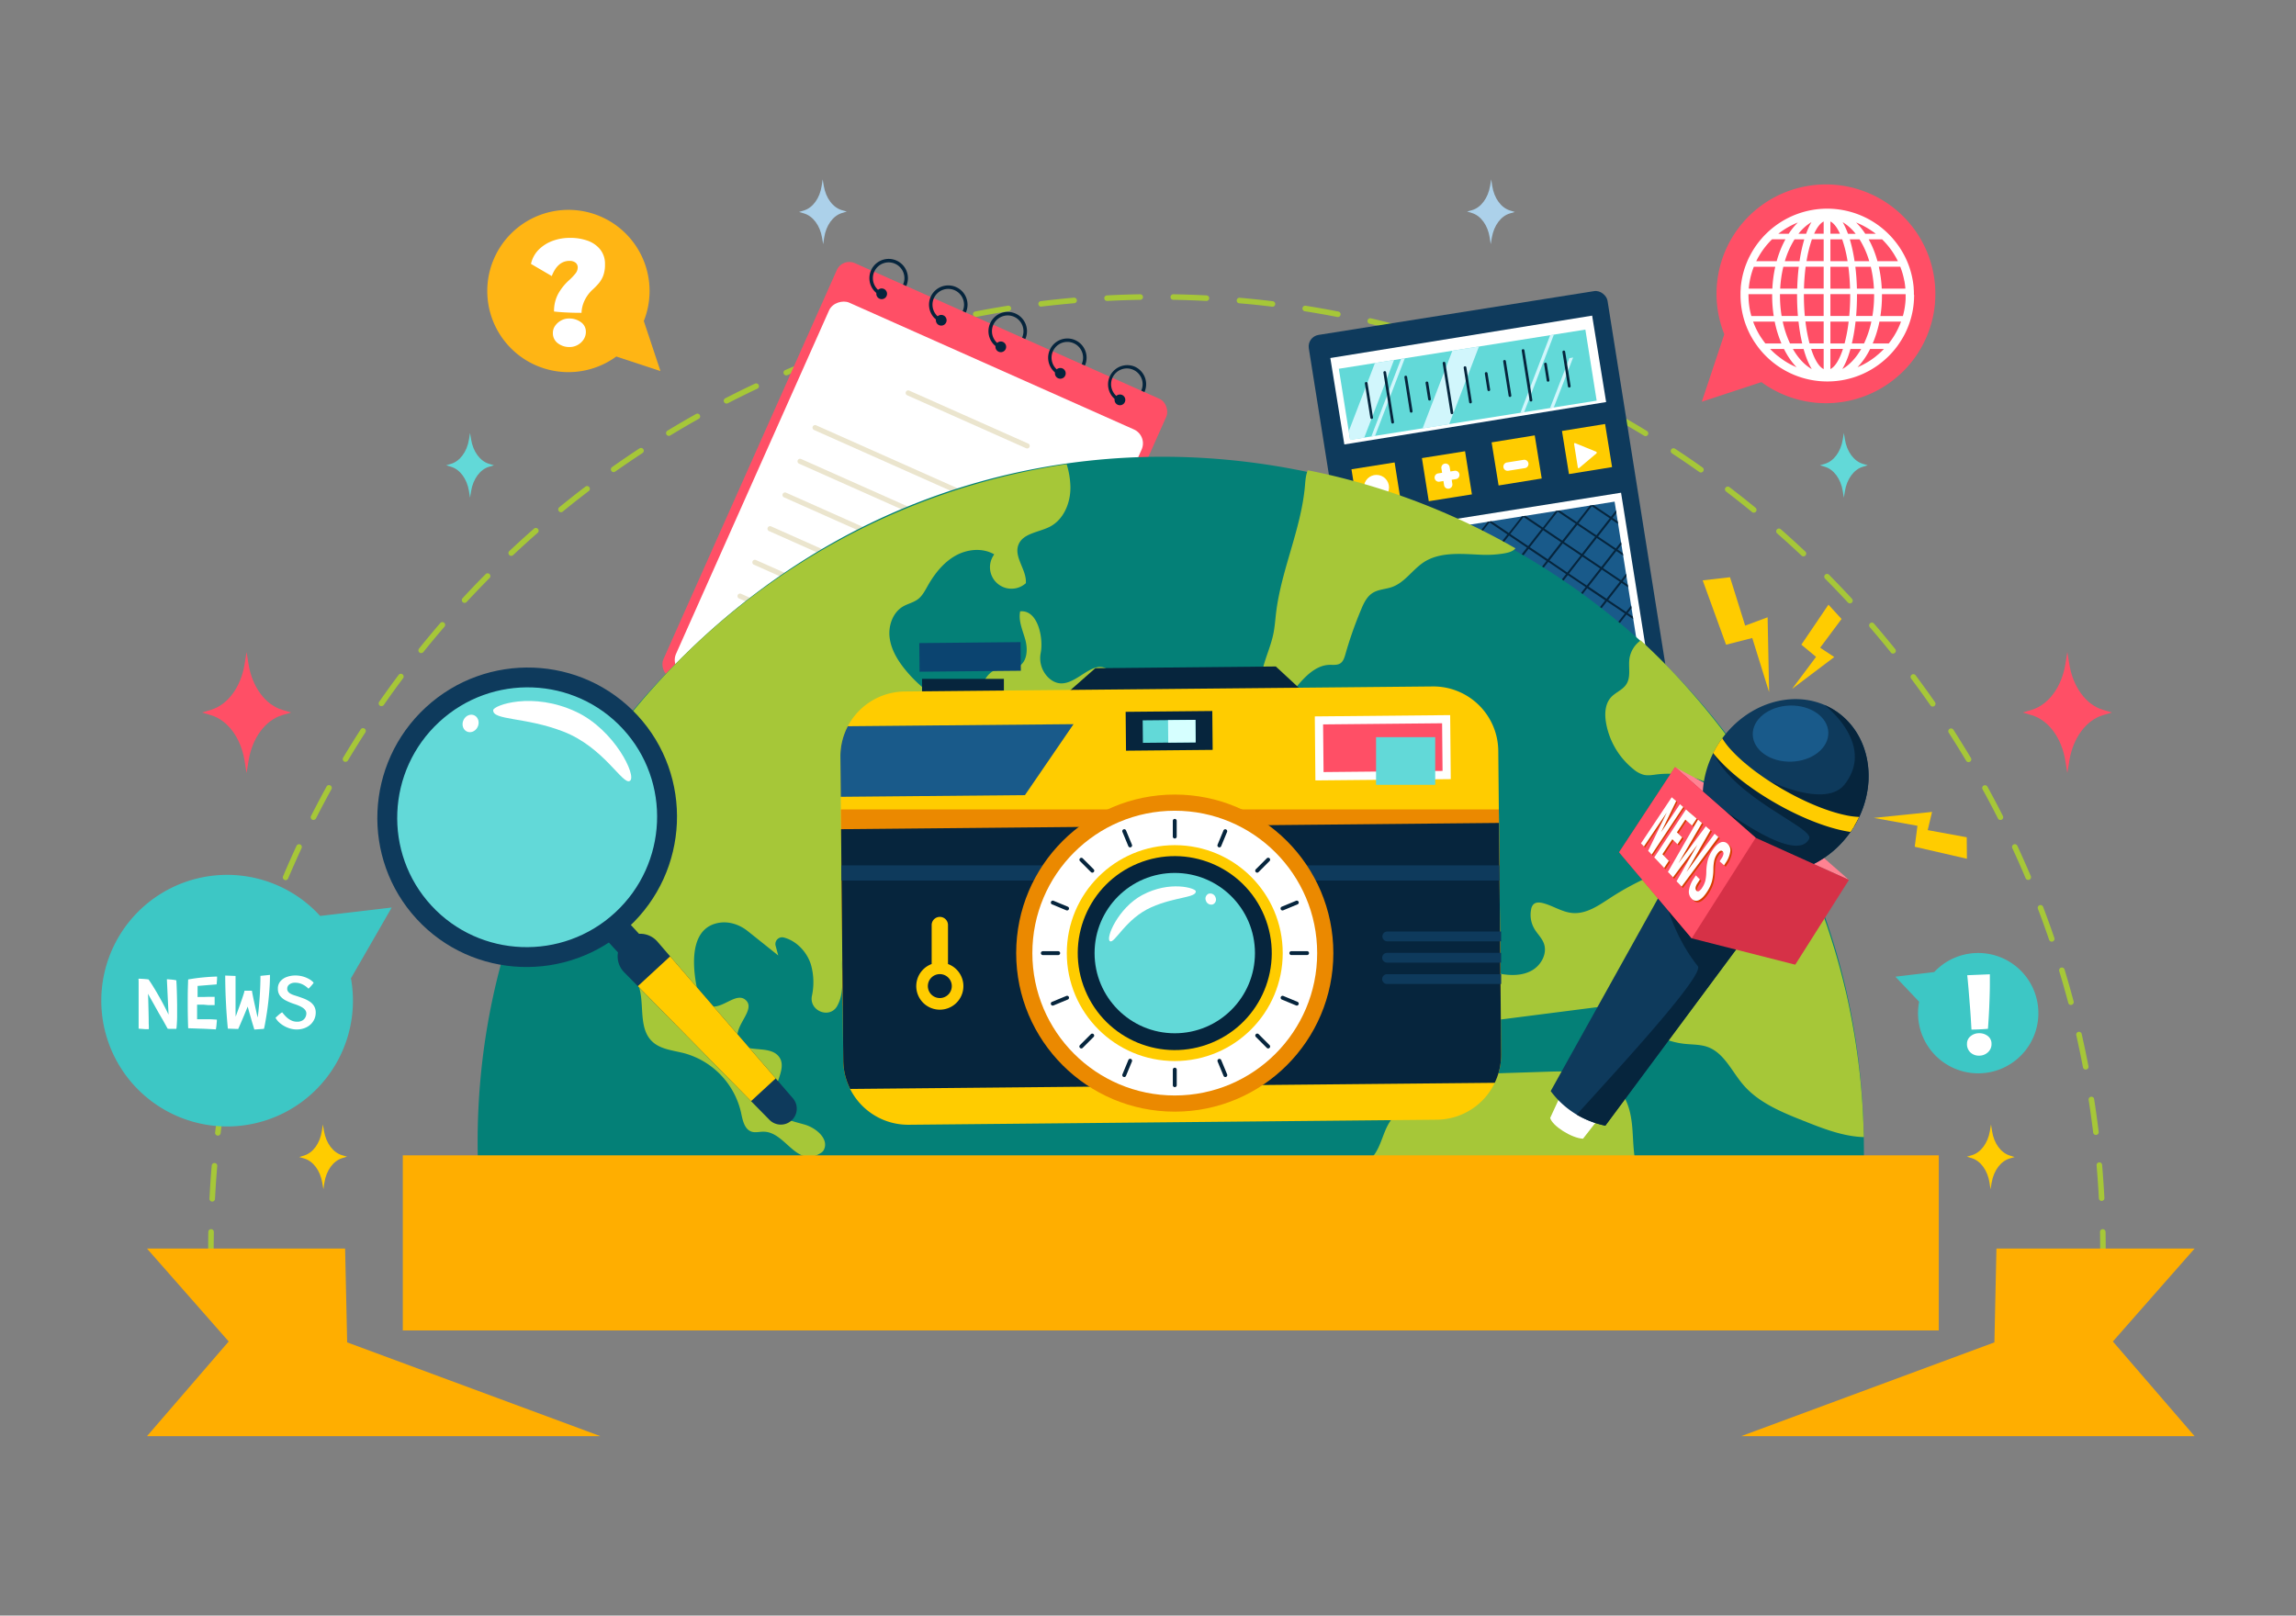 <?xml version="1.0" encoding="utf-8"?>
<svg xmlns="http://www.w3.org/2000/svg" id="Layer_1" viewBox="0 0 1364 960">
  <rect x="0" y="0" width="1364" height="960" fill="#808080" stroke="none"/>
  <path d="M125.33,743.57a1.65,1.65,0,0,1-1.65-1.65c0-3.3,0-6.64.08-9.92a1.66,1.66,0,0,1,1.65-1.63h0a1.65,1.65,0,0,1,1.62,1.68c0,3.27-.08,6.59-.08,9.87A1.65,1.65,0,0,1,125.33,743.57Z" fill="#a6c738"/>
  <path d="M126.08,714H126a1.66,1.66,0,0,1-1.57-1.73c.34-6.53.79-13.16,1.35-19.69a1.64,1.64,0,0,1,1.78-1.5,1.66,1.66,0,0,1,1.51,1.79c-.56,6.49-1,13.07-1.34,19.57A1.65,1.65,0,0,1,126.08,714Zm1122.45-.38a1.66,1.66,0,0,1-1.65-1.57c-.34-6.51-.79-13.1-1.35-19.57a1.65,1.65,0,0,1,1.5-1.79,1.67,1.67,0,0,1,1.79,1.5c.56,6.52,1,13.14,1.36,19.69a1.65,1.65,0,0,1-1.56,1.73ZM129.44,674.8h-.2A1.65,1.65,0,0,1,127.8,673c.78-6.52,1.69-13.09,2.7-19.55a1.65,1.65,0,0,1,3.26.51c-1,6.42-1.9,13-2.68,19.43A1.65,1.65,0,0,1,129.44,674.8Zm1115.7-.38a1.65,1.65,0,0,1-1.63-1.45c-.79-6.49-1.7-13-2.7-19.44a1.65,1.65,0,0,1,3.26-.5c1,6.44,1.92,13,2.71,19.54a1.64,1.64,0,0,1-1.44,1.83ZM135.49,635.93l-.31,0a1.66,1.66,0,0,1-1.31-1.93c1.23-6.42,2.59-12.92,4-19.31a1.65,1.65,0,1,1,3.22.73c-1.45,6.36-2.81,12.82-4,19.2A1.65,1.65,0,0,1,135.49,635.93Zm1103.57-.38a1.66,1.66,0,0,1-1.62-1.34c-1.22-6.39-2.58-12.85-4-19.2a1.65,1.65,0,0,1,3.21-.73c1.46,6.38,2.83,12.88,4.06,19.31a1.64,1.64,0,0,1-1.3,1.93A1.73,1.73,0,0,1,1239.06,635.55Zm-1094.83-38a1.52,1.52,0,0,1-.42-.06,1.65,1.65,0,0,1-1.18-2c1.68-6.32,3.49-12.71,5.39-19a1.65,1.65,0,1,1,3.15,1c-1.88,6.24-3.68,12.59-5.34,18.87A1.66,1.66,0,0,1,144.23,597.57Zm1086.07-.37a1.64,1.64,0,0,1-1.59-1.23c-1.67-6.29-3.48-12.64-5.37-18.87a1.65,1.65,0,1,1,3.16-1c1.9,6.27,3.72,12.65,5.4,19a1.66,1.66,0,0,1-1.18,2A1.52,1.52,0,0,1,1230.3,597.2ZM155.64,559.85a1.6,1.6,0,0,1-.53-.09,1.64,1.64,0,0,1-1-2.09c2.12-6.23,4.38-12.49,6.71-18.62a1.65,1.65,0,0,1,3.09,1.18c-2.32,6.09-4.57,12.31-6.68,18.5A1.64,1.64,0,0,1,155.64,559.85Zm1063.25-.31a1.66,1.66,0,0,1-1.57-1.11c-2.11-6.18-4.35-12.39-6.66-18.45a1.65,1.65,0,0,1,3.08-1.18c2.32,6.1,4.58,12.34,6.71,18.56a1.65,1.65,0,0,1-1,2.09A1.44,1.44,0,0,1,1218.89,559.54ZM169.68,523a1.59,1.59,0,0,1-.64-.13,1.64,1.64,0,0,1-.88-2.16c2.54-6.05,5.23-12.13,8-18.09a1.65,1.65,0,0,1,3,1.38c-2.75,5.93-5.42,12-8,18A1.66,1.66,0,0,1,169.68,523Zm1035.22-.14a1.66,1.66,0,0,1-1.53-1c-2.52-6-5.18-12-7.91-17.89a1.65,1.65,0,0,1,3-1.39c2.74,5.92,5.42,12,8,18a1.65,1.65,0,0,1-.87,2.16A1.63,1.63,0,0,1,1204.9,522.84Zm-16.5-35.61a1.64,1.64,0,0,1-1.47-.91c-2.94-5.8-6-11.62-9.14-17.3a1.65,1.65,0,1,1,2.89-1.6c3.15,5.72,6.24,11.58,9.19,17.41a1.65,1.65,0,0,1-.72,2.22A1.69,1.69,0,0,1,1188.4,487.23Zm-1002.16,0a1.66,1.66,0,0,1-1.47-2.4c3-5.84,6.07-11.72,9.24-17.48a1.65,1.65,0,1,1,2.89,1.6c-3.15,5.71-6.24,11.56-9.18,17.37A1.66,1.66,0,0,1,186.24,487.2Zm983.23-34.37a1.65,1.65,0,0,1-1.42-.8c-3.33-5.58-6.8-11.18-10.32-16.64a1.65,1.65,0,1,1,2.77-1.79c3.54,5.5,7,11.13,10.38,16.74a1.64,1.64,0,0,1-.57,2.26A1.59,1.59,0,0,1,1169.47,452.83Zm-964.22-.15a1.63,1.63,0,0,1-.84-.24,1.65,1.65,0,0,1-.57-2.26c3.36-5.62,6.86-11.27,10.42-16.79a1.65,1.65,0,0,1,2.78,1.79c-3.54,5.49-7,11.1-10.37,16.69A1.64,1.64,0,0,1,205.25,452.68Zm942.93-32.86a1.64,1.64,0,0,1-1.35-.71c-3.71-5.34-7.56-10.68-11.46-15.9a1.65,1.65,0,1,1,2.64-2c3.92,5.24,7.8,10.62,11.53,16a1.65,1.65,0,0,1-.42,2.3A1.62,1.62,0,0,1,1148.18,419.82Zm-921.56-.25a1.64,1.64,0,0,1-1.36-2.59c3.74-5.38,7.63-10.76,11.56-16a1.65,1.65,0,1,1,2.64,2c-3.9,5.22-7.77,10.58-11.49,15.93A1.63,1.63,0,0,1,226.62,419.57Zm898-31.23a1.68,1.68,0,0,1-1.29-.62c-4.07-5.08-8.29-10.15-12.53-15.07a1.65,1.65,0,0,1,2.5-2.16c4.27,5,8.51,10.06,12.61,15.16a1.65,1.65,0,0,1-.26,2.32A1.61,1.61,0,0,1,1124.65,388.34Zm-874.44-.29a1.61,1.61,0,0,1-1-.37,1.65,1.65,0,0,1-.25-2.32c4.1-5.1,8.35-10.2,12.63-15.17a1.65,1.65,0,1,1,2.5,2.16c-4.26,4.94-8.48,10-12.56,15.08A1.65,1.65,0,0,1,250.21,388.05ZM1099,358.55a1.66,1.66,0,0,1-1.21-.53c-4.41-4.78-9-9.55-13.55-14.17a1.65,1.65,0,1,1,2.34-2.33c4.61,4.66,9.2,9.46,13.64,14.26a1.66,1.66,0,0,1-1.22,2.77Zm-823-.31a1.59,1.59,0,0,1-1.12-.44,1.65,1.65,0,0,1-.09-2.33c4.44-4.8,9-9.59,13.65-14.25a1.65,1.65,0,1,1,2.34,2.32c-4.59,4.63-9.16,9.4-13.57,14.17A1.62,1.62,0,0,1,275.93,358.24Zm795.38-27.64a1.64,1.64,0,0,1-1.13-.45c-4.74-4.47-9.62-8.91-14.51-13.2a1.65,1.65,0,0,1,2.18-2.48c4.91,4.32,9.82,8.79,14.59,13.28a1.65,1.65,0,0,1-1.13,2.85Zm-767.67-.3a1.65,1.65,0,0,1-1.14-2.85c4.77-4.49,9.69-8.95,14.61-13.27a1.65,1.65,0,1,1,2.17,2.48c-4.89,4.3-9.77,8.73-14.51,13.19A1.66,1.66,0,0,1,303.64,330.3Zm738.11-25.67a1.67,1.67,0,0,1-1-.38c-5-4.12-10.22-8.22-15.39-12.17a1.64,1.64,0,0,1-.32-2.31,1.67,1.67,0,0,1,2.32-.31c5.2,4,10.42,8.09,15.48,12.24a1.65,1.65,0,0,1-1,2.93Zm-708.55-.27a1.62,1.62,0,0,1-1.27-.6,1.65,1.65,0,0,1,.23-2.33c5.07-4.14,10.28-8.25,15.48-12.21a1.65,1.65,0,1,1,2,2.62c-5.17,3.94-10.35,8-15.39,12.15A1.66,1.66,0,0,1,333.2,304.36Zm677.24-23.6a1.67,1.67,0,0,1-1-.3c-5.33-3.77-10.78-7.5-16.22-11.07a1.65,1.65,0,0,1,1.81-2.76c5.47,3.6,11,7.34,16.32,11.14a1.65,1.65,0,0,1-1,3Zm-645.95-.21a1.63,1.63,0,0,1-1.35-.7,1.65,1.65,0,0,1,.4-2.3c5.35-3.78,10.83-7.52,16.28-11.1a1.65,1.65,0,1,1,1.82,2.76c-5.43,3.56-10.88,7.27-16.2,11A1.67,1.67,0,0,1,364.49,280.55Zm613-21.41a1.7,1.7,0,0,1-.86-.24c-5.56-3.39-11.26-6.72-16.95-9.91a1.65,1.65,0,1,1,1.61-2.88c5.72,3.21,11.46,6.56,17.06,10a1.65,1.65,0,0,1-.86,3.06ZM397.35,259a1.67,1.67,0,0,1-1.42-.8,1.64,1.64,0,0,1,.56-2.26c5.6-3.4,11.32-6.75,17-9.94a1.65,1.65,0,0,1,1.62,2.88c-5.66,3.17-11.35,6.5-16.92,9.88A1.66,1.66,0,0,1,397.35,259Zm545.82-19.13a1.76,1.76,0,0,1-.76-.18c-5.79-3-11.72-5.92-17.62-8.7a1.65,1.65,0,1,1,1.41-3c5.93,2.8,11.89,5.74,17.73,8.74a1.65,1.65,0,0,1-.76,3.12Zm-511.56-.08a1.65,1.65,0,0,1-.76-3.11c5.81-3,11.76-5.93,17.67-8.71a1.65,1.65,0,1,1,1.4,3c-5.87,2.77-11.78,5.69-17.56,8.66A1.54,1.54,0,0,1,431.61,239.78Zm475.91-16.73a1.49,1.49,0,0,1-.65-.14c-6-2.57-12.13-5.07-18.21-7.43a1.65,1.65,0,1,1,1.2-3.07c6.11,2.37,12.27,4.88,18.31,7.47a1.65,1.65,0,0,1-.65,3.17Zm-440.4,0a1.65,1.65,0,0,1-.65-3.17c6-2.58,12.13-5.08,18.22-7.44a1.65,1.65,0,0,1,1.19,3.08c-6.05,2.34-12.14,4.83-18.11,7.39A1.73,1.73,0,0,1,467.12,223.05Zm36.63-14.21a1.65,1.65,0,0,1-.54-3.21c6.18-2.15,12.49-4.22,18.75-6.15a1.65,1.65,0,0,1,1,3.16c-6.22,1.91-12.49,4-18.64,6.11A1.7,1.7,0,0,1,503.75,208.84Zm367-.05a1.75,1.75,0,0,1-.54-.09c-6.16-2.14-12.45-4.2-18.69-6.12a1.65,1.65,0,0,1,1-3.16c6.28,1.94,12.61,4,18.81,6.16a1.65,1.65,0,0,1,1,2.1A1.63,1.63,0,0,1,870.74,208.79Zm-329.4-11.54a1.65,1.65,0,0,1-.43-3.25c6.32-1.7,12.76-3.32,19.14-4.8a1.65,1.65,0,1,1,.75,3.21c-6.35,1.48-12.75,3.09-19,4.78A1.59,1.59,0,0,1,541.34,197.25Zm291.75-.06a1.58,1.58,0,0,1-.43-.05c-6.29-1.7-12.69-3.3-19-4.77a1.65,1.65,0,0,1,.75-3.22c6.38,1.48,12.82,3.1,19.14,4.8a1.65,1.65,0,0,1-.43,3.24Zm-253.43-8.84a1.65,1.65,0,0,1-.31-3.27c6.43-1.26,13-2.41,19.43-3.44a1.65,1.65,0,0,1,.52,3.26c-6.43,1-12.93,2.17-19.32,3.42A1.73,1.73,0,0,1,579.66,188.35Zm215.1,0a1.63,1.63,0,0,1-.31,0c-6.38-1.25-12.88-2.39-19.32-3.41a1.65,1.65,0,1,1,.52-3.26c6.47,1,13,2.18,19.43,3.43a1.65,1.65,0,0,1-.32,3.27Zm-176.24-6.13a1.65,1.65,0,0,1-.2-3.29c6.5-.8,13.1-1.49,19.62-2.06a1.65,1.65,0,1,1,.29,3.29c-6.49.56-13.05,1.25-19.51,2Zm137.39,0h-.21c-6.45-.79-13-1.48-19.5-2a1.65,1.65,0,0,1,.28-3.29c6.53.57,13.14,1.26,19.63,2.05a1.65,1.65,0,0,1-.2,3.29Zm-98.2-3.4a1.65,1.65,0,0,1-.09-3.3c6.53-.34,13.17-.57,19.72-.68a1.68,1.68,0,0,1,1.68,1.62,1.65,1.65,0,0,1-1.62,1.68c-6.52.11-13.11.34-19.61.68Zm59,0h-.08c-6.5-.34-13.09-.56-19.61-.68a1.65,1.65,0,0,1,0-3.3h0c6.55.12,13.19.35,19.72.68a1.65,1.65,0,0,1-.09,3.3Z" fill="#a6c738"/>
  <path d="M1249.3,743.57a1.65,1.65,0,0,1-1.65-1.65c0-3.28,0-6.6-.08-9.87a1.65,1.65,0,0,1,1.62-1.68,1.72,1.72,0,0,1,1.68,1.63c.06,3.28.08,6.62.08,9.92A1.65,1.65,0,0,1,1249.3,743.57Z" fill="#a6c738"/>
  <rect fill="#0e3a5c" height="280.62" rx="6.94" transform="rotate(-9.03 887.07 324.585)" width="179.7" x="797.35" y="184.28"/>
  <rect fill="#fff" height="151.15" transform="rotate(-9.03 895.888 379.948)" width="159.77" x="816.11" y="304.4"/>
  <rect fill="#195a8a" height="141.88" transform="rotate(-9.03 895.888 379.948)" width="150.51" x="820.75" y="309.03"/>
  <circle cx="897.11" cy="386.98" fill="#0e3a5c" r="51.2"/>
  <circle cx="897.11" cy="386.98" fill="#195a8a" r="35.41"/>
  <rect fill="#fff" height="52.02" transform="rotate(-9.2 854.847 225.32)" width="157.56" x="793.16" y="202.59"/>
  <rect fill="#62d9d8" height="148.3" transform="rotate(80.97 871.952 228.605)" width="42.75" x="850.57" y="154.45"/>
  <polygon fill="#d1f6fc" points="828.16 213.91 810.47 260.08 802.08 261.41 801.26 256.28 816.82 215.71 828.16 213.91"/>
  <polygon fill="#d1f6fc" points="834.57 212.89 816.87 259.06 814.66 259.41 832.36 213.24 834.57 212.89"/>
  <polygon fill="#d1f6fc" points="923.14 198.82 905.44 244.99 903.23 245.34 920.93 199.17 923.14 198.82"/>
  <polygon fill="#d1f6fc" points="934.56 212.45 923.04 242.19 920.83 242.54 932.35 212.8 934.56 212.45"/>
  <polygon fill="#d1f6fc" points="878.62 205.89 860.92 252.06 845.12 254.57 862.82 208.4 878.62 205.89"/>
  <path d="M811.51,227a.8.8,0,0,0-.67.92l3.24,20.36a.8.8,0,0,0,1.59-.25l-3.24-20.36A.8.8,0,0,0,811.51,227Z" fill="#06253d"/>
  <path d="M822.52,220.54a.81.81,0,0,0-.67.92L826.54,251a.8.8,0,0,0,.92.67.81.81,0,0,0,.67-.93l-4.68-29.5A.81.81,0,0,0,822.52,220.54Z" fill="#06253d"/>
  <path d="M835,223.25a.8.8,0,0,0-.67.92l3.23,20.36a.81.81,0,0,0,.93.67.8.8,0,0,0,.67-.92l-3.24-20.36A.8.8,0,0,0,835,223.25Z" fill="#06253d"/>
  <path d="M847.58,226.72a.8.8,0,0,0-.67.92l1.54,9.69a.8.8,0,0,0,1.59-.25l-1.54-9.69A.8.8,0,0,0,847.58,226.72Z" fill="#06253d"/>
  <path d="M857.74,215a.8.8,0,0,0-.67.92l4.69,29.5a.8.8,0,0,0,1.59-.25l-4.69-29.5A.8.8,0,0,0,857.74,215Z" fill="#06253d"/>
  <path d="M870.21,217.65a.8.8,0,0,0-.67.92l3.23,20.37a.81.81,0,1,0,1.59-.26l-3.23-20.36A.8.8,0,0,0,870.21,217.65Z" fill="#06253d"/>
  <path d="M882.79,221.12a.81.81,0,0,0-.67.93l1.54,9.68a.81.81,0,0,0,.93.67.8.8,0,0,0,.66-.92l-1.53-9.69A.81.81,0,0,0,882.79,221.12Z" fill="#06253d"/>
  <path d="M893.68,213.92a.8.8,0,0,0-.66.92l3.23,20.36a.8.8,0,0,0,1.59-.25l-3.23-20.36A.81.81,0,0,0,893.68,213.92Z" fill="#06253d"/>
  <path d="M904.7,207.49a.8.8,0,0,0-.67.92l4.69,29.5a.8.8,0,0,0,1.59-.25l-4.69-29.51A.8.8,0,0,0,904.7,207.49Z" fill="#06253d"/>
  <path d="M918,215.53a.8.8,0,0,0-.67.92l1.54,9.69a.8.8,0,0,0,.92.67.81.81,0,0,0,.67-.93l-1.54-9.68A.8.8,0,0,0,918,215.53Z" fill="#06253d"/>
  <path d="M928.9,208.32a.81.81,0,0,0-.67.93l3.24,20.36a.8.8,0,0,0,1.59-.25L929.82,209A.8.8,0,0,0,928.9,208.32Z" fill="#06253d"/>
  <rect fill="#fc0" height="25.95" transform="rotate(-9.2 923.904 265.865)" width="25.95" x="929.44" y="256.86"/>
  <path d="M935.15,263.91l2.2,13.82c.07.42.46.64.74.4l10.32-8.72a.64.64,0,0,0-.17-1l-12.51-5.1C935.4,263.16,935.09,263.49,935.15,263.91Z" fill="#fff"/>
  <rect fill="#fc0" height="25.95" transform="rotate(-9.03 817.582 289.598)" width="25.95" x="804.75" y="276.68"/>
  <circle cx="817.73" cy="289.65" fill="#fff" r="7.46"/>
  <rect fill="#fc0" height="25.95" transform="rotate(-9.03 859.456 282.965)" width="25.95" x="846.6" y="270.03"/>
  <path d="M860.74,290.38a2.47,2.47,0,0,1-2.84-2.06l-1.57-9.85a2.49,2.49,0,1,1,4.91-.78l1.57,9.85A2.48,2.48,0,0,1,860.74,290.38Z" fill="#fff"/>
  <path d="M867,281.83a2.49,2.49,0,0,1-2.06,2.85L855,286.24a2.49,2.49,0,0,1-.78-4.91l9.86-1.57A2.49,2.49,0,0,1,867,281.83Z" fill="#fff"/>
  <rect fill="#fc0" height="25.95" transform="rotate(-9.2 882.824 272.317)" width="25.95" x="887.6" y="263.51"/>
  <path d="M908,275.31a2.5,2.5,0,0,1-2.07,2.85L896,279.73a2.49,2.49,0,0,1-.78-4.92l9.85-1.56A2.49,2.49,0,0,1,908,275.31Z" fill="#fff"/>
  <polygon fill="#0e3a5c" points="978.17 438.75 979.85 438.48 981.22 436.73 980.97 435.17 978.17 438.75"/>
  <polygon fill="#0e3a5c" points="836.09 461.32 832.33 458.79 832.57 460.35 834.41 461.59 836.09 461.32"/>
  <path d="M972,378.63l-3,3.84-10.65-7.17q3.95-5.06,7.9-10.12l4,2.73-.25-1.57L967,364.27l2.29-2.93-.25-1.56-3,3.84-10.18-6.85-.46-.32,7.9-10.11,4,2.73L967,347.5,964,345.43l2.29-2.93-.25-1.57-3,3.85-10.72-7.22,7.9-10.11,4.12,2.77-.25-1.56-3.16-2.13,2.35-3L963,322l-3.06,3.91-10.58-7.12,7.91-10.12,4,2.72-.24-1.56L958,307.73l2.28-2.93-.25-1.56-3,3.84-3.65-2.46-6.72-4.52-2.16.34q-3.84,4.94-7.7,9.86l-10.37-7-2.16.35-7.7,9.85-10.37-7-2.16.34-7.69,9.85-10.37-7-2.16.34-7.7,9.86-10.37-7-2.16.34-7.7,9.85-10.37-7-2.16.34-7.69,9.86-10.38-7-2.16.35-5,6.38c-.91,1.15-1.81,2.31-2.72,3.47l-4-2.72.25,1.56,3.08,2.07c-.77,1-1.53,2-2.29,2.93l.25,1.56,3-3.84,10.66,7.17-7.85,10.05-4.12-2.78.25,1.57,3.16,2.13-2.35,3,.25,1.56,3.06-3.92,10.64,7.17-8,10.19-4-2.73.25,1.56,3.08,2.08-2.29,2.93.25,1.56,3-3.84L832.29,376l-.34.44-7.56,9.67-4-2.72.24,1.56,3.09,2.07L821.39,390l.25,1.57,3-3.85,10.65,7.17L827.39,405l-4-2.72.25,1.56,3.08,2.08c-.76,1-1.52,1.95-2.29,2.92l.25,1.57,3-3.85,1,.66,9.67,6.51-7.9,10.11-4-2.72.25,1.56,3.09,2.08c-.77,1-1.53,1.95-2.29,2.93l.25,1.56,3-3.84q5.32,3.57,10.65,7.17l-7.9,10.11-4-2.72.25,1.56,3.08,2.08-2.29,2.93.25,1.56,3-3.84,10.65,7.17-7.7,9.85,1.68-.27,7-8.94,9.41,6.34,1.68-.27-10.37-7,7.9-10.12,10.58,7.12-7.76,9.92,1.68-.26,7-9,9.49,6.38,1.68-.27-10.46-7,7.9-10.11L884.73,445l-7.7,9.86,1.68-.27,7-8.94L895.1,452l1.68-.27-10.37-7q3.95-5.06,7.9-10.12L905,441.75l-7.7,9.86,1.68-.27,7-8.94,9.41,6.33,1.68-.26-10.38-7,7.9-10.11,10.65,7.17-7.7,9.85,1.68-.26,7-8.95q4.7,3.18,9.41,6.34l1.67-.27-10.37-7,8-10.19,10.64,7.17-7.75,9.93,1.67-.27,7-9,9.48,6.39,1.68-.27-10.45-7,7.85-10,10.65,7.17c-2.57,3.3-5.13,6.57-7.7,9.85l1.68-.26,7-8.94,9.41,6.33,1.68-.26-10.37-7,7.9-10.11,4,2.72-.24-1.56-3.09-2.08,2.29-2.92-.25-1.57-3,3.85L964.32,413q3.95-5.07,7.9-10.12l4,2.72L976,404,972.93,402c.77-1,1.53-1.95,2.29-2.93l-.24-1.56-3,3.84-10.64-7.16,7.18-9.19.72-.93,4,2.73-.24-1.57-3.09-2.07,2.29-2.93Zm-6.71-14.09-7.9,10.11-10.65-7.16q3.94-5.07,7.9-10.12l.54.36Zm-39.7-9.89,7.79,5.24L925.46,370l-10.58-7.12,7.9-10.11Zm-2.07-2.8,7.9-10.11L942,348.85,934.07,359l-7.85-5.29Zm1.24,19.07L916.84,381l-10-6.7-.62-.42,7.91-10.11Zm-10.82-8.69-10.65-7.16q3.94-5.07,7.9-10.12l10.65,7.17Zm-.72.92-7.9,10.12-10.65-7.17L902.56,356Zm-8.61,11-7.9,10.11L886,377.13q3.94-5.06,7.9-10.12Zm-10.9-8.73L883,358.28q4-5.05,7.9-10.12l10.65,7.17Q897.65,360.4,893.69,365.45Zm-.71.91-7.9,10.12-10.65-7.17,7.9-10.11Zm-8.62,11-.46.59q-3.69,4.72-7.39,9.46l-10.65-7.17,7.85-10Zm-10.9-8.73-10.64-7.16q3.95-5.07,7.9-10.12l10.64,7.17Zm-.71.92-7.85,10-10.65-7.16,5.78-7.4,2.07-2.65Zm-13.63-5.23-5.83,7.46-10.65-7.17,7.85-10.05,10.65,7.17C860.47,362.62,859.79,363.48,859.12,364.35Zm5.07,16.19q-4,5.08-8,10.18l-10.65-7.16,8-10.19Zm2.94,18.92-7.9,10.11-10.65-7.17,7.9-10.11Zm-9.94-8.09,8-10.18,10.65,7.16-8,10.19ZM876.76,389l10.65,7.17-8,10.19-10.64-7.17Zm.72-.91q3.66-4.69,7.33-9.4l.51-.65L896,385.21l-7.85,10.05Zm19.45-2.23L907.51,393l-7.85,10-10.57-7.12Zm.72-.92,7.9-10.11.68.46,9.89,6.66-7.9,10.11Zm19.44-2.34,10.72,7.21c-2.64,3.38-5.27,6.74-7.9,10.12l-10.72-7.22Zm.71-.92,7.9-10.12,10.73,7.22-7.91,10.12Zm19.59-2.25L948,386.6l-7.91,10.11-10.64-7.16Q933.44,384.48,937.39,379.43Zm-11-8.78,7.9-10.12L945,367.75l-7.9,10.12Zm8.61-11,7.91-10.12,10.72,7.22-7.9,10.12Zm-2.92-18.8L940,330.7q5.29,3.57,10.57,7.12l-7.9,10.12Zm-1-.65L920.5,333l7.91-10.12,10.64,7.17Zm-.71.92-7.91,10.11L911.89,344q3.95-5.07,7.9-10.12Zm-19.52,2.3-10.65-7.17,7.91-10.12,10.65,7.17Zm-.71.91-7.9,10.12-10.65-7.17,7.9-10.12Zm-19.51,2.3-10.65-7.17,7.9-10.11,10.65,7.17Zm-.72.92-7.9,10.11-10.65-7.17,7.9-10.11Zm-19.51,2.3-10.65-7.17,7.9-10.12,10.65,7.17Q874.43,344.76,870.47,349.82Zm-.72.91-7.9,10.12-10.65-7.17,7.91-10.12ZM850.24,353l-10.65-7.17q4-5.06,7.9-10.12l10.65,7.17Q854.2,348,850.24,353Zm-.71.91L841.68,364,831,356.82l7.85-10.05Zm-7.6,11.61,10.65,7.17-8,10.19L834,375.74Q837.93,370.66,841.93,365.55Zm13.59,26.09-7.91,10.11L837,394.59q3.94-5.07,7.9-10.12Zm3,18.84q-3.94,5.07-7.9,10.12L840,413.43l7.9-10.11Zm1,.65,10.64,7.17-7.9,10.12-10.65-7.17Zm.71-.91q3.94-5.06,7.9-10.12l10.65,7.17-7.9,10.12Zm19.51-2.3L890.27,415l-7.9,10.11L871.8,418Zm.71-.92,8-10.18L899,403.94l-8,10.18Zm19.5-2.42,10.72,7.22-8,10.19L892,414.77Zm.71-.91,7.85-10.05,10.72,7.22-7.84,10.05Zm19.54-2.18,10.64,7.17-7.84,10-10.65-7.16Zm.71-.91,7.9-10.12,10.65,7.17-7.9,10.11Zm19.51-2.3L951,405.45l-7.9,10.11-10.65-7.17Zm.72-.92,7.9-10.11c3.55,2.39,7.1,4.77,10.65,7.17l-7.9,10.11Zm-3-18.84L946,368.4l10.65,7.17-7.9,10.11Zm24.18-32.83-7.91,10.12-10.72-7.22,7.9-10.12ZM959.2,326.8l-7.89,10.11-10.58-7.12,7.9-10.11Zm-13.56-26,7.06,4.75,3.59,2.41-7.91,10.13L937.73,311Zm2,18.2-7.9,10.11L929.12,322l7.9-10.11Zm-22.26-15,10.65,7.17-7.9,10.11-10.65-7.16Q921.46,309.09,925.41,304Zm2,18.2q-3.95,5.06-7.9,10.12l-10.65-7.17,7.9-10.12Zm-22.26-15,10.65,7.16q-3.95,5.06-7.9,10.12l-10.65-7.17Zm2,18.2-7.9,10.11-10.65-7.17,7.91-10.11Zm-22.26-15,10.65,7.17-7.9,10.11-10.65-7.16Zm2,18.2-7.9,10.11-10.65-7.16,7.9-10.12Zm-22.26-15,10.65,7.17L867.47,331l-10.65-7.17Zm2,18.2L858.86,342l-10.65-7.17,7.9-10.12Zm-22.26-15,10.65,7.16-7.91,10.12L836.6,327Zm2,18.2-7.9,10.11L828,338.05l7.9-10.12Zm-30.16-4.87c.88-1.14,1.77-2.27,2.66-3.41l5.24-6.71,10.65,7.17L827,337.4Zm3,18.78L827.27,339l10.64,7.17-7.84,10Zm2.94,18.91,8-10.18L841,364.9q-4,5.12-8,10.19Zm3,18.85,7.51-9.61.4-.51,10.65,7.17L836,393.94Zm3.9,19.46-.9-.61,7.9-10.12,10.65,7.17c-2.64,3.38-5.27,6.74-7.9,10.12Zm2.09,18.23,7.9-10.11,10.65,7.17L842,431.63Zm13.64,26-10.64-7.17q3.95-5.06,7.9-10.12l10.65,7.17Zm-2-18.2,7.9-10.11,10.64,7.16-7.9,10.12Zm22.18,14.93-10.57-7.11,7.9-10.12L873,437.1Zm-2-18.14L871.09,419l10.57,7.12-7.9,10.12Zm22.26,15-10.72-7.22,7.9-10.12,10.72,7.22Q889.4,439,885.44,444.05Zm-2.1-18.25,7.9-10.11L902,422.9Q898,428,894.06,433Zm22.33,15L895,433.67l7.9-10.12,10.65,7.17Zm-2-18.19,8-10.19,10.64,7.17q-4,5.08-8,10.18Zm22.26,15-10.65-7.17,8-10.18,10.66,7.17Zm-2-18.27q3.92-5,7.85-10l10.65,7.17-7.85,10Zm22.26,15-10.65-7.17,7.85-10L954,424.29Zm-2.08-18.13L952,406.1l10.64,7.16c-2.63,3.38-5.26,6.74-7.9,10.12Zm30.16,4.87-7.9,10.11L955.71,424l7.89-10.12Zm-3-18.85q-4,5.06-7.9,10.12l-10.65-7.17q4-5.06,7.9-10.12Zm-3.67-18-7.22,9.25-10.66-7.17,7.9-10.11,10.66,7.17Z" fill="#06253d"/>
  <rect fill="#ff4f66" height="269.45" rx="8.07" transform="rotate(24.01 543.424 319.64)" width="214.26" x="436.37" y="184.97"/>
  <rect fill="#fff" height="203.27" rx="9.05" transform="rotate(-65.99 539.942 327.762)" width="241.48" x="419.16" y="226.13"/>
  <path d="M520.89,173.29a3.18,3.18,0,1,1,1.61,4.2A3.18,3.18,0,0,1,520.89,173.29Z" fill="#06253d"/>
  <path d="M556.27,189a3.18,3.18,0,1,1,1.61,4.21A3.19,3.19,0,0,1,556.27,189Z" fill="#06253d"/>
  <path d="M591.65,204.8a3.18,3.18,0,1,1,1.61,4.2A3.18,3.18,0,0,1,591.65,204.8Z" fill="#06253d"/>
  <path d="M627,220.56a3.19,3.19,0,1,1,1.61,4.2A3.17,3.17,0,0,1,627,220.56Z" fill="#06253d"/>
  <path d="M662.41,236.32a3.19,3.19,0,1,1,1.61,4.2A3.19,3.19,0,0,1,662.41,236.32Z" fill="#06253d"/>
  <path d="M532.59,154.83a11.44,11.44,0,0,0-9.31,20.91l.84-1.9a9.37,9.37,0,1,1,12.37-4.75l1.9.85A11.45,11.45,0,0,0,532.59,154.83Z" fill="#06253d"/>
  <path d="M568,170.59a11.44,11.44,0,0,0-9.31,20.91l.85-1.9a9.37,9.37,0,1,1,12.36-4.75l1.9.85A11.44,11.44,0,0,0,568,170.59Z" fill="#06253d"/>
  <path d="M603.35,186.34A11.44,11.44,0,0,0,594,207.25l.85-1.9a9.36,9.36,0,1,1,12.36-4.74l1.9.85A11.45,11.45,0,0,0,603.35,186.34Z" fill="#06253d"/>
  <path d="M638.73,202.1A11.44,11.44,0,0,0,629.42,223l.85-1.9a9.37,9.37,0,1,1,12.36-4.74l1.9.84A11.44,11.44,0,0,0,638.73,202.1Z" fill="#06253d"/>
  <path d="M674.12,217.86a11.45,11.45,0,0,0-9.32,20.91l.85-1.9A9.37,9.37,0,1,1,678,232.12l1.9.85A11.44,11.44,0,0,0,674.12,217.86Z" fill="#06253d"/>
  <path d="M538.92,234.88l70.68,31.48a1.52,1.52,0,0,0,1.24-2.78L540.15,232.1a1.52,1.52,0,0,0-1.23,2.78Z" fill="#ebe5ce"/>
  <path d="M483.6,255.5l147.68,65.77a1.52,1.52,0,0,0,1.24-2.78L484.84,252.72a1.52,1.52,0,1,0-1.24,2.78Z" fill="#ebe5ce"/>
  <path d="M623.6,338.51,475.92,272.74a1.52,1.52,0,0,0-1.24,2.78l147.68,65.77a1.52,1.52,0,0,0,1.24-2.78Z" fill="#ebe5ce"/>
  <path d="M614.69,358.53,467,292.76a1.52,1.52,0,1,0-1.24,2.78l147.68,65.77a1.52,1.52,0,0,0,1.24-2.78Z" fill="#ebe5ce"/>
  <path d="M605.77,378.55,458.09,312.78a1.52,1.52,0,1,0-1.24,2.78l147.68,65.77a1.52,1.52,0,0,0,1.24-2.78Z" fill="#ebe5ce"/>
  <path d="M596.85,398.58,449.17,332.81a1.52,1.52,0,1,0-1.24,2.77l147.68,65.78a1.52,1.52,0,0,0,1.24-2.78Z" fill="#ebe5ce"/>
  <path d="M516.36,386.72l-76.11-33.89a1.52,1.52,0,0,0-1.23,2.78l76.1,33.89a1.52,1.52,0,0,0,1.24-2.78Z" fill="#ebe5ce"/>
  <path d="M1105.36,724.65H286.3c-12.82-116.1,22.24-238.13,116.37-331.47.25-.25.49-.5.75-.74q1.72-1.76,3.48-3.47l2.9-2.83a1.8,1.8,0,0,0,.2-.19C516,283.68,652.43,254.34,776.51,280.39a429,429,0,0,1,122.87,46.34,421.79,421.79,0,0,1,75.07,54q12,10.81,23.16,22.61l.17.19c66.23,70.05,108.87,164.89,109.5,277A384.51,384.51,0,0,1,1105.36,724.65Z" fill="#048077"/>
  <path d="M668,481.11c0-2.36,1.43-4.48,2.25-6.72,6-16.34-18-30.77-15.69-48.05.72-5.13,3.73-9.62,5.44-14.54s1.69-11.19-2.43-14.33c-10.53-6.48-21.81,16.76-34.46,5.45A16.1,16.1,0,0,1,618.26,388c1.72-8.73-1.59-25.82-12.2-24.72-1.18,5.72,1.56,11.38,3.09,17s1.11,12.91-4,15.74c-4.23,2.35-9.77.43-14.26,2.29-9.45,4-8.52,21.55-18.7,22.82-2.73.36-5.44-.77-7.9-2a80.4,80.4,0,0,1-26.81-21.56c-4.45-5.53-8.21-11.9-9-18.94s2-14.83,8.14-18.34c2.79-1.57,6-2.25,8.61-4.16s4.25-5.09,5.9-8c4-7.07,9.23-13.75,16.28-17.8s16.24-5,23.25-.9a12.76,12.76,0,0,0,18.77,17.11c.63-7.89-7.27-15.45-4.4-22.82,2.72-6.94,12.15-7.35,18.74-10.78,8.23-4.3,12.27-14.24,12.14-23.55a49.22,49.22,0,0,0-2.23-13.58,409.93,409.93,0,0,0-79.26,20.08q-15.42,5.64-30.22,12.4a411.94,411.94,0,0,0-120.78,84.13c-5,4.94-9.78,10.06-14.49,15.28-3.15,3.46-6.2,7-9.22,10.55a414.69,414.69,0,0,0-51.65,78,12.54,12.54,0,0,1,3.69,3.52c2.07,3.21,1.54,7.38,1.07,11.17A139.78,139.78,0,0,0,334.75,556c1.34,6.32,4.6,15.55,12.45,10.35q-3.21-20.76-6.26-41.6c-1.14-7.75,10.23-10.9,12.77-3.47,0,.07,0,.13.06.19,2,6.11,1,12.79,2,19.11,2.88,18.24,21.13,30.94,24.63,49,1.93,10-.41,22.11,7,29.24,5,4.81,12.54,5.32,19.23,7.07a47.48,47.48,0,0,1,33.61,35.24c.93,4.46,2,10,6.35,11.35,2.24.7,4.65-.06,7,0,13.2-.06,19.55,22.22,34.3,12.47a4.48,4.48,0,0,0,1.54-1.69c3.19-6.41-4.49-13-11.37-15s-15.45-3.44-18.07-10.13c-4-10.12,9.66-23.22,2.09-31-6.13-6.35-20.47-.79-23.56-9.06S449.42,600,443,594.24c-5.35-4.81-12.95,4.65-20.1,3.83-6.09-.71-8.5-8.2-9.5-14.25-2.33-14-2.23-32.71,13.64-35.46,6.11-1.06,12.37,1.07,17.21,4.95l18.1,14.45c-.54-1.93-1.05-3.88-1.59-5.83a4,4,0,0,1,4.72-4.88c7.56,1.85,14,8.61,16.31,16.26a38.32,38.32,0,0,1,.53,18.56c-1.68,8.83,10.46,13.75,15,6l.09-.19c3.53-6.36,3.08-14,2.88-21.32s.11-15.12,4.67-20.77c7.52-9.27,22.37-8,32-15a22,22,0,0,0,8.74-16.88,8.17,8.17,0,0,1,10.19-7.43l.38.09c9.26,2.3,19.07-3,21.4-12.22a19.21,19.21,0,0,1,1.1-3c1.71-3.71,5.17-6.56,9.24-6.74,7.39-.33,10.94,7,15.17,12.38,5.29,6.77,14.51,11.39,22.53,8.42s11.3-15.75,4.09-20.42c-1.4-.89-3.11-1.54-3.84-3-.91-1.89.19-4,.68-6.06,1.36-5.88-3.22-11.78-8.79-14S606,469.88,600,470.38c-2.14-4.27,2.08-9.54,6.83-10.29s9.38,1.49,13.62,3.73,8.79,4.63,13.57,4.13c3.66-.36,7-2.43,10.62-3.05A14,14,0,0,1,655,490.11c-3.68,2.6-9.38,4.75-8.73,9.22.49,3.22,4.25,4.69,7.43,5.57,4.78,1.27,9.82,2.54,14.6,1.33s9.12-5.9,8.06-10.74C675.2,489.94,667.94,486.76,668,481.11Z" fill="#a6c738"/>
  <path d="M815.59,352.25c3.43-2.1,7.69-2.1,11.44-3.46,7.62-2.72,12.22-10.48,19-14.84,8.75-5.58,19.94-5,30.31-4.48l3.35.16a65.72,65.72,0,0,0,13.38-.71c2.58-.45,5.52-1,7.22-3.09q-10.15-5.85-20.66-11.1h0A404.8,404.8,0,0,0,818.38,290a398.12,398.12,0,0,0-41.46-10.56h0c-1.19,2.8-1.42,6.12-1.68,9.26-2.25,25.66-14,49.71-17.14,75.31-.5,4.26-.78,8.55-1.65,12.74-1.42,6.81-4.35,13.2-6.08,19.91s-2.17,14.21,1.19,20.27a4.77,4.77,0,0,0,2.84,2.65,5,5,0,0,0,2.89-.51c6.31-2.74,10.65-8.49,15.21-13.61s10.25-10.13,17.11-10.39c2.29-.07,4.81.34,6.7-.94,1.7-1.16,2.36-3.31,2.94-5.3a233,233,0,0,1,9.27-26.42C810.11,358.5,812,354.45,815.59,352.25Z" fill="#a6c738"/>
  <path d="M970.59,457.23a15.47,15.47,0,0,0,5.89,3.16c2.62.64,5.37.09,8-.24a52.59,52.59,0,0,1,23.12,2.4c5.23,1.76,10.21,4.37,15.62,5.51s11.62.58,15.57-3.27a12.86,12.86,0,0,0,3-4.55l-2.17-3.24c-.59-1-1.22-1.86-1.85-2.82-1.66-2.53-3.41-5.1-5.17-7.6s-3.63-5.07-5.51-7.6l-2-2.69c-1.81-2.41-3.69-4.85-5.57-7.23l-.53-.68c-5.86-7.41-12-14.64-18.28-21.61q-12.39-13.71-26-26.22A16.32,16.32,0,0,0,968,391.46c-.68,5.09,1,10.8-1.83,15.13-2.15,3.37-6.39,4.79-9.11,7.76-3.63,4-3.87,10.06-2.91,15.39A45.43,45.43,0,0,0,970.59,457.23Z" fill="#a6c738"/>
  <path d="M917.12,560.45c2.34,6.07-1.55,13.2-7.25,16.32s-12.65,3-19,1.8-12.63-3.33-19.09-4c-4.81-.49-10.09,0-13.83,3-5.28,4.29-5.78,12.74-2.24,18.52s10.22,9.13,16.93,10.2,13.54.22,20.27-.66l52.93-6.78c6.14-.78,12.65-1.54,18.23,1.13,4.3,2,7.46,5.78,11,8.93a46.39,46.39,0,0,0,25.66,11.35c4.63.5,9.41.31,13.79,1.89,9.68,3.54,14.19,14.29,20.86,22.16,9.17,10.9,23,16.52,36.22,21.77,11.49,4.56,23.29,9.23,35.65,9.61,0-.93,0-1.86-.09-2.79A406.22,406.22,0,0,0,1102,617c-.81-5-1.72-10-2.68-14.91s-2-9.89-3.23-14.79c-1.73-7.26-3.67-14.48-5.76-21.57-.73-2.45-1.5-4.9-2.26-7.32-1.49-4.77-3.07-9.45-4.78-14.12q-1.23-3.49-2.56-7c-1-2.51-1.93-5-2.9-7.47-.1-.21-.16-.4-.26-.62-1.81-1.35-3.55-2.77-5.27-4.28-2.72-2.4-5.32-6.3-8.81-7.54-8.65-3.08-19.14-2.24-27.91-.26a92.52,92.52,0,0,0-16.39,5.48c-4.34,1.89-8.61,4.06-13.23,5s-9.8.41-13.46-2.61c-1.87-1.54-3.34-3.76-5.62-4.65-2.8-1.1-5.9.07-8.62,1.33a162.61,162.61,0,0,0-21.35,11.69c-7,4.55-14.43,9.88-22.76,9.16-6.15-.52-11.51-4.31-17.45-5.85-2-.52-4.26-.69-5.71.72a5.37,5.37,0,0,0-1.38,3,16.4,16.4,0,0,0,1.91,11.5C913.21,554.82,915.89,557.23,917.12,560.45Z" fill="#a6c738"/>
  <path d="M1088.41,719.22c-8.61-1.4-17.63.18-26-2.19-8.92-2.49-16-9.11-24.18-13.41a50.09,50.09,0,0,0-33.84-4.46c.24,7.73-8.89,13.38-16.44,11.59S975,702,972.69,694.65s-2.31-15.26-2.86-23-1.88-15.76-6.45-22c-9.24-12.64-27.54-13.36-43.2-12.85-10.34.35-20.72.66-31,1-4,.13-8.19.31-11.78,2.17-5.54,2.95-8.39,9.34-13.49,13-10,7.11-25.51,1.84-34.87,9.76-7.59,6.42-7.5,18.65-14.54,25.68-2.53,2.5-5.93,4.3-7.65,7.44-1.57,2.8-1.51,6.25-1.37,9.48.25,6.39.52,12.88,1,19.34h293.79a23.62,23.62,0,0,0-8.42-4.61A25.39,25.39,0,0,0,1088.41,719.22Z" fill="#a6c738"/>
  <path d="M540,612.77c-2-1.74-4.46-3.45-5.05-6.06a10.52,10.52,0,0,1,.57-5.07q1.56-5.48,3.11-10.95c.83-2.9,1.66-5.9,1.23-8.89s-2.47-6-5.45-6.47a6.75,6.75,0,0,0-6.15,2.61,12.1,12.1,0,0,0-2.37,6.48c-.33,3.24.12,6.52-.14,9.77s-1.39,6.68-4.07,8.53c-1.25.86-2.73,1.31-4,2.1-3,1.86-4.71,5.4-5.17,8.93a24.88,24.88,0,0,0,0,5.59c.14,1.33.61,2.81.34,4.14-.16.85-.65,1.59-.82,2.43a4.09,4.09,0,0,0,.72,3.68,2.27,2.27,0,0,0,2.75.59c.81-.51,1.07-1.54,1.55-2.37,2-3.45,7.12-2.89,10.83-1.42a49.84,49.84,0,0,1,16.08,10.35,8.9,8.9,0,0,0,3.14,2.29,2.73,2.73,0,0,0,3.37-1.19,3.76,3.76,0,0,0,.2-1.34A30.88,30.88,0,0,0,540,612.77Z" fill="#a6c738"/>
  <polygon fill="#06253d" points="630.02 415.29 650.7 397.06 757.94 396.03 777.21 413.89 630.02 415.29"/>
  <rect fill="#06253d" height="15.24" transform="translate(-3.84 5.51)" width="48.63" x="551.6" y="397.89"/>
  <rect fill="#0b4470" height="17.02" transform="rotate(-.55 572.145 388.196)" width="60.18" x="546.18" y="381.88"/>
  <path d="M890.09,446.14l1.72,180.21a38.59,38.59,0,0,1-38.23,39l-313.64,3a38.58,38.58,0,0,1-39-38.24l-1.72-180.21a38.6,38.6,0,0,1,38.22-39l313.65-3A38.61,38.61,0,0,1,890.09,446.14Z" fill="#fc0"/>
  <polygon fill="#eb8900" points="500.67 597.55 891.53 597.55 890.42 480.96 499.56 480.96 500.67 597.55"/>
  <path d="M890.5,489l1.31,137.36A38.41,38.41,0,0,1,888,643.42l-382.93,3.65a38.4,38.4,0,0,1-4.11-17l-1.31-137.36Z" fill="#06253d"/>
  <path d="M563.18,572.84V549.68a4.85,4.85,0,0,0-9.7,0v23.16a14,14,0,1,0,9.7,0Z" fill="#fc0"/>
  <path d="M558.33,593.06a7.11,7.11,0,1,1,7.11-7.11A7.12,7.12,0,0,1,558.33,593.06Z" fill="#06253d"/>
  <path d="M821.12,581.79a2.91,2.91,0,0,0,2.91,2.92h67.78v-5.83H824A2.91,2.91,0,0,0,821.12,581.79Z" fill="#0e3a5c"/>
  <path d="M821.12,569.12A2.91,2.91,0,0,0,824,572h67.78V566.2H824A2.91,2.91,0,0,0,821.12,569.12Z" fill="#0e3a5c"/>
  <path d="M824,553.53a2.92,2.92,0,0,0,0,5.83h67.78v-5.83Z" fill="#0e3a5c"/>
  <polygon fill="#0e3a5c" points="499.92 523.23 890.78 523.23 890.69 514.2 499.83 514.2 499.92 523.23"/>
  <polygon fill="#fff" points="861.87 462.97 861.51 424.93 781.09 425.7 781.45 463.74 817 463.4 817 463.4 861.87 462.97"/>
  <rect fill="#ff4f66" height="28.32" transform="rotate(-.55 815.66 441.453)" width="70.7" x="786.13" y="430.17"/>
  <rect fill="#62d9d8" height="28.32" transform="translate(-4.2 8.03)" width="35.15" x="821.68" y="430"/>
  <rect fill="#06253d" height="23.1" transform="rotate(-.55 689.656 431.472)" width="51.48" x="668.8" y="422.78"/>
  <rect fill="#62d9d8" height="13.37" transform="rotate(-.55 689.656 431.472)" width="31.33" x="678.88" y="427.94"/>
  <rect fill="#d6ffff" height="13.37" transform="rotate(-.55 697.99 431.512)" width="16.27" x="693.94" y="427.87"/>
  <path d="M637.76,430.31l-28.87,42.17-109.41,1-.22-23.65a38.36,38.36,0,0,1,4.41-18.29Z" fill="#195a8a"/>
  <circle cx="697.9" cy="566.35" fill="#eb8900" r="94.21"/>
  <circle cx="697.9" cy="566.35" fill="#fff" r="84.6"/>
  <circle cx="697.9" cy="566.35" fill="#fc0" r="64.14"/>
  <circle cx="697.9" cy="566.35" fill="#06253d" r="57.62" transform="rotate(-22.5 697.91 566.357)"/>
  <circle cx="697.9" cy="566.35" fill="#62d9d8" r="47.64"/>
  <path d="M697.91,646a1.16,1.16,0,0,1-1.16-1.16v-9.23a1.16,1.16,0,0,1,2.32,0v9.23A1.16,1.16,0,0,1,697.91,646Z" fill="#06253d"/>
  <path d="M667.87,640a1.16,1.16,0,0,1-1.06-1.6l3.53-8.53a1.15,1.15,0,0,1,2.13.88l-3.53,8.53A1.15,1.15,0,0,1,667.87,640Z" fill="#06253d"/>
  <path d="M642.41,623a1.16,1.16,0,0,1-.82-2l6.53-6.53a1.16,1.16,0,0,1,1.63,1.64l-6.52,6.52A1.14,1.14,0,0,1,642.41,623Z" fill="#06253d"/>
  <path d="M625.4,597.55a1.16,1.16,0,0,1-.45-2.22l8.53-3.53a1.15,1.15,0,0,1,.89,2.13l-8.53,3.53A1.19,1.19,0,0,1,625.4,597.55Z" fill="#06253d"/>
  <path d="M619.42,567.52a1.16,1.16,0,0,1,0-2.31h9.23a1.16,1.16,0,0,1,0,2.32Z" fill="#06253d"/>
  <path d="M633.92,541a1.11,1.11,0,0,1-.44-.08L625,537.39a1.15,1.15,0,0,1,.88-2.13l8.53,3.53A1.16,1.16,0,0,1,633.92,541Z" fill="#06253d"/>
  <path d="M648.93,518.54a1.17,1.17,0,0,1-.82-.33l-6.53-6.53a1.16,1.16,0,0,1,1.64-1.64l6.53,6.53A1.16,1.16,0,0,1,648.93,518.54Z" fill="#06253d"/>
  <path d="M671.4,503.53a1.15,1.15,0,0,1-1.07-.71l-3.54-8.53a1.16,1.16,0,0,1,2.14-.89l3.53,8.53A1.16,1.16,0,0,1,671.4,503.53Z" fill="#06253d"/>
  <path d="M697.9,498.26a1.16,1.16,0,0,1-1.16-1.16v-9.23a1.16,1.16,0,1,1,2.31,0v9.23A1.15,1.15,0,0,1,697.9,498.26Z" fill="#06253d"/>
  <path d="M724.4,503.53a1.17,1.17,0,0,1-1.07-1.6l3.53-8.53a1.16,1.16,0,0,1,2.14.88l-3.53,8.53A1.16,1.16,0,0,1,724.4,503.53Z" fill="#06253d"/>
  <path d="M746.87,518.54a1.17,1.17,0,0,1-.82-2l6.53-6.52a1.15,1.15,0,0,1,1.63,1.63l-6.52,6.53A1.18,1.18,0,0,1,746.87,518.54Z" fill="#06253d"/>
  <path d="M761.88,541a1.16,1.16,0,0,1-.44-2.22l8.53-3.53a1.15,1.15,0,0,1,.88,2.13l-8.52,3.54A1.19,1.19,0,0,1,761.88,541Z" fill="#06253d"/>
  <path d="M767.16,567.51a1.16,1.16,0,0,1,0-2.32h9.23a1.16,1.16,0,1,1,0,2.31Z" fill="#06253d"/>
  <path d="M770.42,597.54a1.2,1.2,0,0,1-.45-.09l-8.52-3.53a1.16,1.16,0,0,1,.88-2.14l8.53,3.54A1.16,1.16,0,0,1,770.42,597.54Z" fill="#06253d"/>
  <path d="M753.41,623a1.16,1.16,0,0,1-.82-.33l-6.53-6.53a1.16,1.16,0,0,1,1.64-1.64l6.52,6.53A1.16,1.16,0,0,1,753.41,623Z" fill="#06253d"/>
  <path d="M727.94,640a1.15,1.15,0,0,1-1.06-.71l-3.54-8.53a1.16,1.16,0,0,1,2.14-.89l3.53,8.53A1.16,1.16,0,0,1,727.94,640Z" fill="#06253d"/>
  <path d="M678.6,531.84c-14.28,7.62-22,25.76-19.21,27.43s9.23-13.39,24.68-20.21c14.15-6.25,26.71-5.54,26.32-9.49C710.21,527.77,695,523.07,678.6,531.84Z" fill="#fff"/>
  <path d="M718.06,531.05a3.15,3.15,0,0,0-1.64,4.19,3.34,3.34,0,0,0,4.06,2.19,3.13,3.13,0,0,0,1.64-4.19A3.33,3.33,0,0,0,718.06,531.05Z" fill="#fff"/>
  <polygon fill="#ffae00" points="205.02 741.92 87.32 741.92 135.86 797.13 87.32 853.4 356.7 853.4 206.24 797.66 205.02 741.92"/>
  <polygon fill="#ffae00" points="1186.04 741.92 1303.75 741.92 1255.21 797.13 1303.75 853.4 1034.37 853.4 1184.83 797.66 1186.04 741.92"/>
  <rect fill="#ffae00" height="104.05" width="912.49" x="239.29" y="686.52"/>
  <path d="M253.61,540.59c30.17,32.7,81.43,34.65,114.27,4.35s35-81.55,4.85-114.25-81.43-34.64-114.26-4.34S223.45,507.89,253.61,540.59Z" fill="#62d9d8"/>
  <path d="M342.35,423c22.7,10.68,36.12,38.16,31.88,41s-15.34-20-39.78-29.37C312.05,426,292.66,428.1,293,422,293.1,419.16,316.22,410.71,342.35,423Z" fill="#fff"/>
  <path d="M281.19,424.85c2.48.74,3.77,3.58,2.87,6.36s-3.64,4.43-6.12,3.7-3.76-3.58-2.86-6.36S278.71,424.12,281.19,424.85Z" fill="#fff"/>
  <path d="M378.76,425.13c-33.22-36-89.67-38.15-125.83-4.78s-38.56,89.8-5.34,125.8,89.66,38.15,125.83,4.79S412,461.14,378.76,425.13ZM365.42,542.28c-31.37,28.93-80.32,27.07-109.13-4.16S229.56,458,260.92,429s80.32-27.08,109.14,4.15S396.79,513.34,365.42,542.28Z" fill="#0e3a5c"/>
  <rect fill="#0e3a5c" height="25.44" transform="rotate(-42.69 372.02 558.858)" width="16.68" x="363.62" y="546.1"/>
  <path d="M390.22,559.14l.29.33,7.61,8.81,62.71,72.52,10.26,11.87a9.47,9.47,0,0,1-13.91,12.83l-11-11.18L378.94,586l-8.17-8.29a13.44,13.44,0,1,1,19.45-18.55Z" fill="#0e3a5c"/>
  <polygon fill="#fc0" points="398.12 568.28 460.83 640.8 446.17 654.32 378.94 585.98 398.12 568.28"/>
  <path d="M950.5,663.75l-10.07,12.89c-6.71-.27-18.38-7.69-19.5-12.35l8.17-17.69Z" fill="#fff"/>
  <path d="M1041.69,550.31l-88,118.59a56.55,56.55,0,0,1-17-6.56,53.15,53.15,0,0,1-15.46-14l71.75-128.89Z" fill="#0e3a5c"/>
  <path d="M1041.69,550.31l-88,118.59a56.55,56.55,0,0,1-17-6.56c18.33-20.45,76.37-82.74,71.94-88.25-15.05-18.74-20-41.6-20-41.6l34.46,6Z" fill="#06253d"/>
  <polygon fill="#ff8292" points="1098.42 522.85 1064.64 493.32 995.09 455.83 1041.41 497.2 1098.42 522.85"/>
  <path d="M1110.07,462.52q0,1.46-.15,2.91a56.33,56.33,0,0,1-1.56,9.35,58.64,58.64,0,0,1-3.82,10.63c-.22.47-.45.92-.69,1.38-.89,1.77-1.86,3.49-2.93,5.2-.52.82-1,1.6-1.59,2.37-.82,1.18-1.68,2.32-2.57,3.41-9.37,11.61-22.24,18.83-35.32,20.64a42.74,42.74,0,0,1-48.27-32.24c-3.17-12.14-1.78-26,4.65-38.75a58,58,0,0,1,2.89-5.12q1.18-1.87,2.49-3.64a59.15,59.15,0,0,1,6.72-7.67,58.19,58.19,0,0,1,10.21-7.88c13.64-8.26,29.85-10.16,43.7-4.24a42.25,42.25,0,0,1,5.62,2.92C1103.32,430.41,1110.53,446,1110.07,462.52Z" fill="#0e3a5c"/>
  <path d="M1103.85,486.79c-.89,1.77-1.86,3.49-2.93,5.2-.52.82-1,1.6-1.59,2.37-.82,1.18-1.68,2.32-2.57,3.41-9.37,11.61-22.24,18.83-35.32,20.64-9-7.22-49.42-45.83-49.89-46.26.94.23,54.63,43.8,63.24,26.23,3.14-6.39-43.74-23.4-57-51C1050.24,468.9,1081.14,487,1103.85,486.79Z" fill="#06253d"/>
  <path d="M1110.07,462.52q0,1.46-.15,2.91a56.33,56.33,0,0,1-1.56,9.35,58.64,58.64,0,0,1-3.82,10.63,65.17,65.17,0,0,1-3.62,6.58c-.52.82-1,1.6-1.59,2.37-.82,1.18-47.37-29.59-48.61-30.5,1.14.55,34,16.57,45.16,2.21,18.69-24-12.05-47.2-12.05-47.2a42.25,42.25,0,0,1,5.62,2.92C1103.32,430.41,1110.53,446,1110.07,462.52Z" fill="#06253d"/>
  <path d="M1022.16,452.53c8.06,8.58,20,17.56,33.64,25.27s27.49,13.3,39,15.74c1.42.3,2.78.55,4.07.75l.51.07c.55-.77,1.07-1.56,1.59-2.37l.72-1.18a.56.56,0,0,0,0-.08l0,0s0-.06,0-.1c.28-.46.55-.92.81-1.39s.4-.73.6-1.1.46-.88.68-1.32c.1-.18.19-.36.28-.54l.41-.84a47.17,47.17,0,0,1-8.17-1.08c-10.49-2.23-23.29-7.44-36-14.65-.92-.52-1.83-1-2.73-1.57l-.95-.57-2.17-1.31-.33-.2-1.07-.68c-.29-.17-.58-.36-.86-.54l-.9-.58-.56-.36h0l-.92-.61-.91-.61c-.54-.36-1.07-.71-1.59-1.08s-.82-.56-1.22-.85q-1.36-1-2.67-1.92l-.74-.55c-.88-.66-1.75-1.33-2.59-2l-1.24-1-.2-.17-1.29-1.05-1.2-1-.1-.09c-.42-.36-.84-.72-1.25-1.09s-1-.9-1.49-1.35l-.86-.81-.12-.12c-.22-.2-.43-.4-.63-.61-.4-.38-.79-.76-1.16-1.15l-.67-.68c-.26-.26-.51-.53-.75-.79a43.72,43.72,0,0,1-6-7.68q-1.31,1.77-2.49,3.64c-1.06,1.68-2,3.38-2.9,5.12A65.64,65.64,0,0,0,1022.16,452.53Z" fill="#fc0"/>
  <path d="M1098.42,522.84l-31.91,50.39L1005,557.57l-43.14-51.14q16.62-25.31,33.26-50.6l47.88,42Z" fill="#d63147"/>
  <path d="M1043,497.82l-38,59.75-43.14-51.14,33.26-50.6Z" fill="#ff4f66"/>
  <ellipse cx="1063.7" cy="435.97" fill="#195a8a" rx="22.46" ry="16.68" transform="rotate(-1.74 1062.086 435.374)"/>
  <path d="M993.83,474.34l2.68,2.29-9,18.58,0,0,11.14-16.77,2,1.69-18.83,28.39-2.11-2.26,11.09-22.87,0,0-13.51,20.29-1.76-1.87Z" fill="#d63d00"/>
  <path d="M1002.35,481.61l6.4,5.45-2.75,4.18-4-3.57-5,7.61,3.14,2.94-2.76,4.19-3.11-3-5.9,8.92,3.84,3.95-2.8,4.25-5.92-6.31Z" fill="#d63d00"/>
  <path d="M1009.56,487.75l2.36,2-14,24,0,0,16.32-22,2.79,2.37-14.2,24.62,0,0,16.59-22.59,2.3,2-22,29.52-3-3.21,12.39-21.71,0,0-14.55,19.42-3.06-3.27Z" fill="#d63d00"/>
  <path d="M1004.25,529.67a17.12,17.12,0,0,1,2.89-6.88l1.17-1.8,2.46,2.45-1.43,2.18c-1.34,2.07-1.56,3.56-.66,4.5a1.2,1.2,0,0,0,1.5.29,5.87,5.87,0,0,0,2-2.11,13.67,13.67,0,0,0,1.82-4,25.91,25.91,0,0,0,.6-5.43,30.4,30.4,0,0,1,.89-7.06,19.75,19.75,0,0,1,2.54-5.49c1.61-2.46,3.19-4.07,4.76-4.82a3.75,3.75,0,0,1,4.38.58,5.09,5.09,0,0,1,1.73,4.69,16.29,16.29,0,0,1-2.84,6.91l-.87,1.34-2.64-2.4,1.06-1.64a7.07,7.07,0,0,0,1.2-2.71,1.76,1.76,0,0,0-.55-1.66q-1.38-1.2-3.34,1.81a11.6,11.6,0,0,0-1.58,3.67,26.15,26.15,0,0,0-.52,5.34,29,29,0,0,1-.89,7.28,22.25,22.25,0,0,1-2.82,6q-2.6,4-5,5.08a3.54,3.54,0,0,1-4.33-1A5.89,5.89,0,0,1,1004.25,529.67Z" fill="#d63d00"/>
  <path d="M993.13,473.75,995.8,476l-9,18.52,0,0L998,477.86l2,1.68-18.77,28.29-2.11-2.24,11.07-22.78,0,0L976.61,503l-1.74-1.86Z" fill="#fff"/>
  <path d="M1001.6,481l6.36,5.41-2.75,4.17-4-3.54-5,7.58,3.12,2.92-2.76,4.17-3.09-3-5.87,8.89,3.8,3.93-2.78,4.22-5.89-6.26Z" fill="#fff"/>
  <path d="M1008.77,487.07l2.34,2-14,23.89,0,0,16.27-21.95,2.76,2.36L1002,517.94l.05,0,16.54-22.5,2.28,1.94L999,526.83l-3-3.18L1008.38,502l0,0-14.5,19.35-3-3.24Z" fill="#fff"/>
  <path d="M1003.41,528.79a17.07,17.07,0,0,1,2.89-6.84l1.17-1.8,2.43,2.43-1.41,2.18c-1.34,2-1.57,3.54-.67,4.47a1.2,1.2,0,0,0,1.5.28,5.89,5.89,0,0,0,1.94-2.1,13.68,13.68,0,0,0,1.82-4,25.59,25.59,0,0,0,.6-5.4,30.68,30.68,0,0,1,.9-7,19.46,19.46,0,0,1,2.54-5.46c1.6-2.46,3.17-4.06,4.74-4.81a3.73,3.73,0,0,1,4.35.56,5.07,5.07,0,0,1,1.71,4.67,16.24,16.24,0,0,1-2.83,6.88l-.87,1.34-2.62-2.39,1.06-1.63a7,7,0,0,0,1.2-2.7,1.77,1.77,0,0,0-.55-1.64c-.91-.81-2-.2-3.32,1.8a11.59,11.59,0,0,0-1.58,3.65,26.62,26.62,0,0,0-.53,5.32,29.28,29.28,0,0,1-.89,7.25,22.49,22.49,0,0,1-2.81,6q-2.59,4-5,5.06a3.53,3.53,0,0,1-4.31-1A5.86,5.86,0,0,1,1003.41,528.79Z" fill="#fff"/>
  <polygon fill="#fc0" points="1036.76 371.76 1027.76 343 1011.53 344.86 1025.42 383.09 1040.98 379.11 1050.99 411.28 1050.1 366.8 1036.76 371.76"/>
  <polygon fill="#fc0" points="1168.39 497.52 1145.21 493.27 1147.79 482.45 1113.18 486.01 1139.11 490.7 1137.5 503.16 1168.5 510.29 1168.39 497.52"/>
  <polygon fill="#fc0" points="1094.02 367.81 1086.24 359.31 1070.15 383.07 1078.87 390.32 1064.63 409.36 1089.68 390.43 1081.32 384.87 1094.02 367.81"/>
  <path d="M232.71,539.27l-42.52,5a74.75,74.75,0,1,0,18.3,37.06Z" fill="#3dc7c5"/>
  <path d="M88.41,611.54c-.67,0-1.4,0-2.19,0L84,611.37l-1.64-.11c0-.24,0-.82,0-1.74s0-2.08,0-3.47,0-2.89,0-4.51,0-3.26,0-4.92v-4.68c0-1.36,0-2.7,0-4s0-2.53,0-3.63,0-2-.1-2.72l1.16,0,1.68.09,1.75.14c.56.06,1,.12,1.4.18q1.73,2.49,3.37,5.22c1.11,1.81,2.17,3.64,3.2,5.47s2,3.61,2.89,5.34,1.71,3.36,2.43,4.88l-1-21c.39,0,.85,0,1.39.06s1.07.08,1.63.14,1.06.12,1.53.2a6.64,6.64,0,0,1,1.09.25c0,.82.09,1.78.14,2.89s.09,2.31.13,3.6.07,2.59.1,3.93.06,2.66.07,4,0,2.49,0,3.58,0,2.43,0,3.62-.06,2.28-.11,3.28-.11,1.83-.17,2.52a6.64,6.64,0,0,1-.2,1.39c-.36,0-.73,0-1.12,0l-1.16,0c-.55,0-1.07,0-1.57,0a9,9,0,0,1-1.29-.11c-.21-.36-.56-1-1.06-1.91s-1.11-2-1.81-3.25L94.33,602c-.79-1.44-1.6-2.88-2.4-4.32s-1.56-2.77-2.26-4l-1.77-3.15c0,.45.09,1.2.13,2.26s.07,2.29.1,3.7.07,2.88.11,4.41.07,3,.09,4.43,0,2.68.06,3.78S88.41,611,88.41,611.54Z" fill="#fff"/>
  <path d="M128.21,611.68c-1.63-.1-3.23-.18-4.8-.26s-3.19-.14-4.85-.19l-3.38-.12-3.39-.11q-.14-3.78-.2-7.41t-.06-6.88c0-3.77,0-6.92.08-9.43s.12-4.27.18-5.27c2.87-.5,5.52-.88,7.95-1.12s4.48-.4,6.12-.48,2.68-.12,3.1-.12c0,.82,0,1.59-.07,2.32s-.11,1.5-.19,2.33l-11.32.92c0,.3,0,.75,0,1.35s0,1.25,0,1.95,0,1.34,0,1.94v1.36l1.53-.05,2.2,0c.8,0,1.62-.05,2.44-.06l2.28,0c.7,0,1.26,0,1.68,0v4.91l-1.33,0-2.34,0L121,597l-2.4,0c-.71,0-1.21,0-1.51,0,0,.18,0,.54,0,1.06s0,1.14,0,1.82,0,1.41,0,2.15,0,1.44,0,2.08v1.55l1.76,0h2.56c.95,0,1.9,0,2.85,0s1.83.06,2.63.1l1.94.12c0,.47,0,1-.07,1.6s-.1,1.18-.16,1.76-.13,1.08-.2,1.51A8.9,8.9,0,0,1,128.21,611.68Z" fill="#fff"/>
  <path d="M151.09,611.77c-.25-.84-.54-1.82-.88-2.92s-.68-2.25-1-3.43-.68-2.33-1-3.43-.57-2.08-.81-2.94-.4-1.49-.49-1.91l.63-.07c-.06.18-.23.61-.49,1.29s-.6,1.49-1,2.44l-1.27,3.06c-.45,1.08-.89,2.13-1.33,3.14l-1.17,2.72c-.35.79-.6,1.36-.78,1.72l-6.13-.21q-.28-2.65-.51-5.59t-.43-6.07q-.18-3.14-.33-6.42t-.22-6.66q-.08-3.37-.08-6.81l6.13.24c0,1.58,0,3.25,0,5s0,3.53,0,5.33,0,3.58,0,5.32,0,3.41,0,5,.07,3,.14,4.28l-.36.21c.18-.55.42-1.27.74-2.17l1.09-3c.4-1.08.8-2.2,1.21-3.36s.79-2.24,1.15-3.29.66-2,.9-2.76a12.51,12.51,0,0,0,.44-1.76l4.44,0c0,.21.1.73.25,1.53s.36,1.8.6,3,.51,2.42.8,3.73.58,2.6.86,3.85.54,2.37.77,3.34.43,1.68.57,2.14l-.75.07q.47-2.53.83-6c.24-2.31.45-4.73.62-7.24s.3-4.93.38-7.26.12-4.34.12-6l5.66-.59c0,2.82-.1,5.67-.31,8.53s-.46,5.63-.77,8.27-.64,5-1,7.2-.64,3.94-.91,5.36-.48,2.32-.6,2.71Z" fill="#fff"/>
  <path d="M176.3,611.73a13.92,13.92,0,0,1-4-.58,16.59,16.59,0,0,1-3.61-1.55,15.64,15.64,0,0,1-3-2.21,11.42,11.42,0,0,1-2-2.55,5.13,5.13,0,0,1,.62-.66c.32-.29.69-.62,1.1-1s.81-.68,1.21-1a10.87,10.87,0,0,1,1-.65c.41.51.89,1.09,1.46,1.73a14.41,14.41,0,0,0,1.95,1.85,9.87,9.87,0,0,0,2.46,1.44,7.7,7.7,0,0,0,3,.57,6,6,0,0,0,3.18-.75,4.51,4.51,0,0,0,1.76-1.88,5.09,5.09,0,0,0,.56-2.26,3.27,3.27,0,0,0-.54-1.85,5.71,5.71,0,0,0-1.52-1.5,13.93,13.93,0,0,0-2.29-1.24,30.42,30.42,0,0,0-2.87-1.07,35,35,0,0,1-5-2.08,9.78,9.78,0,0,1-3.43-2.81,6.78,6.78,0,0,1-1.25-4.18,6.64,6.64,0,0,1,1.43-4.35,8.81,8.81,0,0,1,3.81-2.61,14.62,14.62,0,0,1,5.15-.89,16.44,16.44,0,0,1,8.24,2.18,9.74,9.74,0,0,1,2.61,2.12,10,10,0,0,1-.8,1.1c-.38.46-.78.92-1.2,1.37a13.59,13.59,0,0,1-1.08,1.08,12,12,0,0,0-4.6-3,9.88,9.88,0,0,0-3.39-.55,5.42,5.42,0,0,0-3.34,1,3.08,3.08,0,0,0-1.28,2.64,2.65,2.65,0,0,0,.42,1.49,3.94,3.94,0,0,0,1.11,1.12,8.6,8.6,0,0,0,1.57.82,15.55,15.55,0,0,0,1.78.61q2.35.75,4.51,1.55a19.56,19.56,0,0,1,3.86,1.91,8.49,8.49,0,0,1,2.67,2.7,7.34,7.34,0,0,1,1,3.94,9.33,9.33,0,0,1-.79,3.82,9.69,9.69,0,0,1-2.26,3.19,10.9,10.9,0,0,1-3.56,2.17A13.29,13.29,0,0,1,176.3,611.73Z" fill="#fff"/>
  <path d="M1149.57,179.79a65,65,0,0,1-103.15,47.27L1011,238.71l13.36-40.08a65,65,0,1,1,125.18-18.84Z" fill="#ff4f66"/>
  <path d="M1137,174.76c0-.4,0-.8,0-1.18,0-.7-.06-1.41-.12-2.1,0-.18,0-.35,0-.52-.12-1.35-.28-2.68-.51-4a50.88,50.88,0,0,0-2.16-8.5c-.28-.81-.58-1.59-.9-2.37l-.38-.92c-.45-1-.93-2.07-1.45-3.08l-.48-.91a51,51,0,0,0-6.17-9l-.81-.94c-.72-.81-1.47-1.59-2.24-2.35-.57-.57-1.14-1.11-1.74-1.64a51.62,51.62,0,0,0-69.08,0c-.6.53-1.17,1.07-1.74,1.64-.78.75-1.52,1.54-2.25,2.35l-.81.94a51.45,51.45,0,0,0-6.16,9l-.48.91c-.52,1-1,2-1.45,3.08-.13.31-.26.61-.38.92-.32.78-.62,1.56-.9,2.37a50,50,0,0,0-2.17,8.5c-.22,1.31-.39,2.64-.5,4,0,.17,0,.34,0,.52-.06.69-.1,1.4-.12,2.1,0,.38,0,.78,0,1.18,0,.19,0,.38,0,.57,0,.75,0,1.5.05,2.23.06,1.44.19,2.86.36,4.26s.4,2.68.67,4c.14.66.29,1.3.45,1.95.27,1.11.6,2.21.94,3.29.55,1.67,1.17,3.31,1.88,4.91l.33.72c.51,1.12,1.07,2.21,1.66,3.27a7.24,7.24,0,0,0,.41.71c.65,1.16,1.36,2.3,2.12,3.39s1.56,2.23,2.42,3.29a49.91,49.91,0,0,0,3.76,4.19,51.61,51.61,0,0,0,36.44,15.13h.18a51.36,51.36,0,0,0,31.93-11.14,51.55,51.55,0,0,0,8.25-8.18c.86-1.06,1.66-2.16,2.42-3.29s1.47-2.23,2.13-3.39c.14-.23.28-.47.4-.71.59-1.06,1.15-2.15,1.66-3.27.1-.24.22-.48.32-.72.71-1.6,1.33-3.24,1.88-4.91.35-1.08.67-2.18.94-3.29.16-.65.31-1.29.45-1.95.27-1.31.5-2.65.67-4s.3-2.82.36-4.26c0-.73.06-1.48.06-2.23C1137,175.14,1137,175,1137,174.76Zm-5.64-7.79c.24,1.31.42,2.63.55,4,0,.17,0,.34,0,.52h-14a77.09,77.09,0,0,0-1.75-13h12.74A45,45,0,0,1,1131.33,167Zm-18,8.6a73.91,73.91,0,0,1-1,12.19h-9.68c.34-4,.51-8.1.51-12.3v-.7h10.15C1113.36,175,1113.37,175.3,1113.37,175.57Zm-55.92,0c0-.27,0-.54,0-.81h10.15v.7c0,4.2.17,8.32.51,12.3h-9.68A73.91,73.91,0,0,1,1057.45,175.57Zm41.72-.11c0,4.25-.2,8.38-.57,12.3h-11.19v-13h11.75C1099.16,175,1099.17,175.22,1099.17,175.46Zm-27.52,0c0-.24,0-.47,0-.7h11.75v13h-11.19C1071.85,183.84,1071.65,179.71,1071.65,175.46Zm15.76-43.85c2.06,1,4,3.57,5.67,7.28h-5.67Zm-4,0v7.28h-5.67C1079.42,135.18,1081.35,132.63,1083.41,131.61Zm0,10.57v13h-10.18a78.45,78.45,0,0,1,3.2-13Zm0,16.29v13h-11.7a130.26,130.26,0,0,1,1-13Zm0,32.58v13H1075a93.77,93.77,0,0,1-2.43-13Zm0,16.29v12c-2.84-1.4-5.43-5.73-7.45-12Zm4,12v-12h7.45C1092.84,213.57,1090.25,217.9,1087.41,219.3Zm0-15.25v-13h10.84a95.34,95.34,0,0,1-2.42,13Zm0-32.57v-13h10.67a127.35,127.35,0,0,1,1,13Zm0-16.3v-13h7a76.51,76.51,0,0,1,3.2,13Zm11.52-13h5.78a52.13,52.13,0,0,1,5.78,13h-8.73A94.37,94.37,0,0,0,1098.93,142.18Zm-1.09-3.29a42.09,42.09,0,0,0-3.15-6.92,28,28,0,0,1,7.71,6.92ZM1076.13,132a42.09,42.09,0,0,0-3.15,6.92h-4.56A28,28,0,0,1,1076.13,132Zm-4.24,10.21a94.37,94.37,0,0,0-2.83,13h-8.73a52.49,52.49,0,0,1,5.78-13Zm-3.27,16.29c-.51,4.16-.83,8.52-.94,13h-10.11a71.15,71.15,0,0,1,1.88-13Zm-.16,32.58a108.24,108.24,0,0,0,2.19,13h-7.24a59.76,59.76,0,0,1-4.34-13Zm3,16.29c.31,1.11.64,2.2,1,3.24a43.64,43.64,0,0,0,3.87,8.71c-4.3-2.45-8.14-6.59-11.21-11.95Zm23,11.95a43.64,43.64,0,0,0,3.87-8.71c.34-1,.67-2.13,1-3.24h6.36C1102.62,212.7,1098.79,216.84,1094.48,219.29Zm5.69-15.24a108.24,108.24,0,0,0,2.19-13h9.39a59.76,59.76,0,0,1-4.34,13Zm3-32.57c-.11-4.49-.43-8.85-.93-13h9.17a72,72,0,0,1,1.87,13Zm22.15-20.29.53.91c.59,1,1.14,2,1.65,3.08h-12.13a60.13,60.13,0,0,0-5.2-13h7.95A47.5,47.5,0,0,1,1125.29,151.19Zm-11-12.3h-6.18a40.3,40.3,0,0,0-5.45-6.71,46.89,46.89,0,0,1,9.42,5.07C1112.88,137.77,1113.62,138.32,1114.34,138.89Zm-55.65-1.64a46.89,46.89,0,0,1,9.42-5.07,40.3,40.3,0,0,0-5.45,6.71h-6.18C1057.2,138.32,1057.94,137.77,1058.69,137.25ZM1045,152.1c.17-.3.36-.6.54-.91a46.85,46.85,0,0,1,7.21-9h7.94a60.13,60.13,0,0,0-5.2,13h-12.14C1043.85,154.14,1044.4,153.1,1045,152.1ZM1038.93,171c.13-1.36.31-2.68.56-4a45,45,0,0,1,2.42-8.5h12.74a76.09,76.09,0,0,0-1.74,13h-14C1038.9,171.3,1038.91,171.13,1038.93,171Zm1,14.85c-.31-1.3-.55-2.64-.74-4s-.33-2.82-.4-4.26c0-.74-.06-1.48-.06-2.23,0-.19,0-.38,0-.57h14.07c0,.27,0,.54,0,.81a79.82,79.82,0,0,0,.93,12.19h-13.29C1040.25,187.11,1040.09,186.47,1039.93,185.81Zm6.38,14.85c-.17-.23-.32-.47-.47-.71-.67-1.06-1.3-2.15-1.88-3.27-.13-.24-.25-.48-.37-.72a45.35,45.35,0,0,1-2.11-4.91h12.83a66.07,66.07,0,0,0,4,13h-9.53A40.49,40.49,0,0,1,1046.31,200.66Zm9.87,10.87a44.14,44.14,0,0,1-4.56-4.19h8.2c.69,1.37,1.43,2.7,2.22,4a42.57,42.57,0,0,0,5.26,6.84,46.5,46.5,0,0,1-5.29-2.63A45.83,45.83,0,0,1,1056.18,211.53Zm58.46,0a45.83,45.83,0,0,1-5.83,4,46.5,46.5,0,0,1-5.29,2.63,42.57,42.57,0,0,0,5.26-6.84c.79-1.27,1.53-2.6,2.22-4h8.2A44.14,44.14,0,0,1,1114.64,211.53ZM1127.23,196c-.12.24-.24.48-.37.72-.58,1.12-1.21,2.21-1.88,3.27-.15.24-.3.48-.47.71a40.49,40.49,0,0,1-2.45,3.39h-9.53a66.07,66.07,0,0,0,4-13h12.83A45.35,45.35,0,0,1,1127.23,196Zm-10.13-8.2a79.82,79.82,0,0,0,.93-12.19c0-.27,0-.54,0-.81h14.06c0,.19,0,.38,0,.57,0,.75,0,1.49,0,2.23a42.66,42.66,0,0,1-.4,4.26,40.11,40.11,0,0,1-.74,4c-.15.66-.32,1.3-.5,1.95Z" fill="#fff"/>
  <path d="M1187.82,635.5a35.76,35.76,0,0,1-47.71-40.26L1126,580.36l23.08-2.75a35.76,35.76,0,1,1,38.73,57.89Z" fill="#3dc7c5"/>
  <path d="M1170.55,625.35a6.63,6.63,0,0,1-2-5.14,5.6,5.6,0,0,1,2.13-4.48,7.72,7.72,0,0,1,5.12-1.77,8,8,0,0,1,5.17,1.71,5.65,5.65,0,0,1,2.14,4.67,6.39,6.39,0,0,1-2.14,4.95,7.54,7.54,0,0,1-5.27,2A7.22,7.22,0,0,1,1170.55,625.35Zm.3-19.52q-.22-3.6-.54-7.65c-.22-2.71-.43-5.33-.63-7.88s-.4-4.78-.58-6.72-.32-3.29-.41-4.09l13.44-.55c0,2.07,0,4.18,0,6.35s-.07,4.37-.13,6.59-.15,4.43-.24,6.64-.21,4.37-.34,6.52-.27,4.24-.42,6.28c-.82.09-1.85.17-3.11.24s-2.51.14-3.75.18-2.23.06-2.94.06C1171.11,610.22,1171,608.22,1170.85,605.83Z" fill="#fff"/>
  <path d="M289.63,176.78a48.21,48.21,0,0,0,76.5,35.06l26.24,8.65-9.9-29.73a48.21,48.21,0,1,0-92.84-14Z" fill="#ffb514"/>
  <path d="M345.46,185.89q-3.37,0-6-.09c-1.77-.06-3.46-.14-5.08-.24s-3.37-.26-5.24-.46a21.51,21.51,0,0,1,2.41-10.39,31.11,31.11,0,0,1,6.62-8.28,33.77,33.77,0,0,0,3.64-3.84,5.76,5.76,0,0,0,1.4-3.57,3.53,3.53,0,0,0-1.38-3,5.67,5.67,0,0,0-3.53-1,9.16,9.16,0,0,0-6.11,2.24,12.26,12.26,0,0,0-2.39,2.78,21.18,21.18,0,0,0-2,4l-12.36-7.23a17.22,17.22,0,0,1,4.53-8.39,22.72,22.72,0,0,1,8.24-5.26,29.07,29.07,0,0,1,10.28-1.81A30.3,30.3,0,0,1,349,143a16.77,16.77,0,0,1,7.58,5.25,13.67,13.67,0,0,1,2.83,8.83,18.54,18.54,0,0,1-1,6.6,15.74,15.74,0,0,1-2.63,4.58,37.57,37.57,0,0,1-3.5,3.64,20.76,20.76,0,0,0-3.22,3.61,20.3,20.3,0,0,0-2.48,4.71A18.24,18.24,0,0,0,345.46,185.89Zm-7.15,20.33a11.14,11.14,0,0,1-6.85-2.21,7.34,7.34,0,0,1-3-6.25,7.14,7.14,0,0,1,1.33-4.16,10.25,10.25,0,0,1,3.51-3.14,9.5,9.5,0,0,1,4.67-1.2,11.57,11.57,0,0,1,7.16,2.19,6.82,6.82,0,0,1,2.92,5.7,8.22,8.22,0,0,1-1.36,4.6,10,10,0,0,1-8.42,4.47Z" fill="#fff"/>
  <path d="M1249.22,421.76c-9.93-3-17.69-13.51-19.87-27l-1.2-7.35-1.19,7.35c-2.19,13.48-10,24-19.88,27l-5.42,1.62,5.42,1.62c9.93,3,17.69,13.5,19.88,27l1.19,7.36,1.2-7.36c2.18-13.48,9.94-24,19.87-27l5.42-1.62Z" fill="#ff4f66"/>
  <path d="M1171.39,686.46c5.33-1.55,9.53-7.15,10.76-14.36l.67-3.93.61,3.94c1.11,7.23,5.22,12.9,10.53,14.53l2.89.89-2.91.85c-5.33,1.55-9.52,7.15-10.75,14.36l-.67,3.93-.61-3.94c-1.12-7.23-5.23-12.9-10.53-14.53l-2.89-.89Z" fill="#fc0"/>
  <path d="M874.48,124.89c5.32-1.54,9.52-7.15,10.75-14.36l.67-3.93.61,3.94c1.12,7.23,5.22,12.9,10.53,14.53l2.89.89-2.91.85c-5.33,1.55-9.52,7.15-10.75,14.36l-.67,3.94-.61-4c-1.12-7.23-5.22-12.9-10.53-14.53l-2.89-.89Z" fill="#acd1ea"/>
  <path d="M1084.11,275.62c5.31-1.59,9.47-7.23,10.64-14.45l.64-3.94.64,3.94c1.17,7.22,5.32,12.86,10.64,14.45l2.9.87-2.9.87c-5.32,1.59-9.47,7.22-10.64,14.44l-.64,3.94-.64-3.94c-1.17-7.22-5.33-12.85-10.64-14.44l-2.91-.87Z" fill="#62d9d8"/>
  <path d="M125.41,421.76c9.93-3,17.69-13.51,19.88-27l1.19-7.35,1.19,7.35c2.19,13.48,10,24,19.88,27l5.42,1.62L167.55,425c-9.93,3-17.69,13.5-19.88,27l-1.19,7.36L145.29,452c-2.19-13.48-9.95-24-19.88-27L120,423.38Z" fill="#ff4f66"/>
  <path d="M203.24,686.46c-5.33-1.55-9.53-7.15-10.76-14.36l-.67-3.93-.61,3.94c-1.11,7.23-5.22,12.9-10.53,14.53l-2.89.89,2.91.85c5.33,1.55,9.53,7.15,10.75,14.36l.68,3.93.6-3.94c1.12-7.23,5.23-12.9,10.53-14.53l2.9-.89Z" fill="#fc0"/>
  <path d="M500.16,124.89c-5.33-1.54-9.53-7.15-10.76-14.36l-.67-3.93-.61,3.94c-1.11,7.23-5.22,12.9-10.53,14.53l-2.89.89,2.91.85c5.33,1.55,9.52,7.15,10.75,14.36l.67,3.94.61-4c1.12-7.23,5.22-12.9,10.53-14.53l2.89-.89Z" fill="#acd1ea"/>
  <path d="M290.53,275.62c-5.32-1.59-9.47-7.23-10.65-14.45l-.64-3.94-.64,3.94c-1.17,7.22-5.32,12.86-10.64,14.45l-2.9.87,2.9.87c5.32,1.59,9.47,7.22,10.64,14.44l.64,3.94.64-3.94c1.18-7.22,5.33-12.85,10.65-14.44l2.9-.87Z" fill="#62d9d8"/>
</svg>